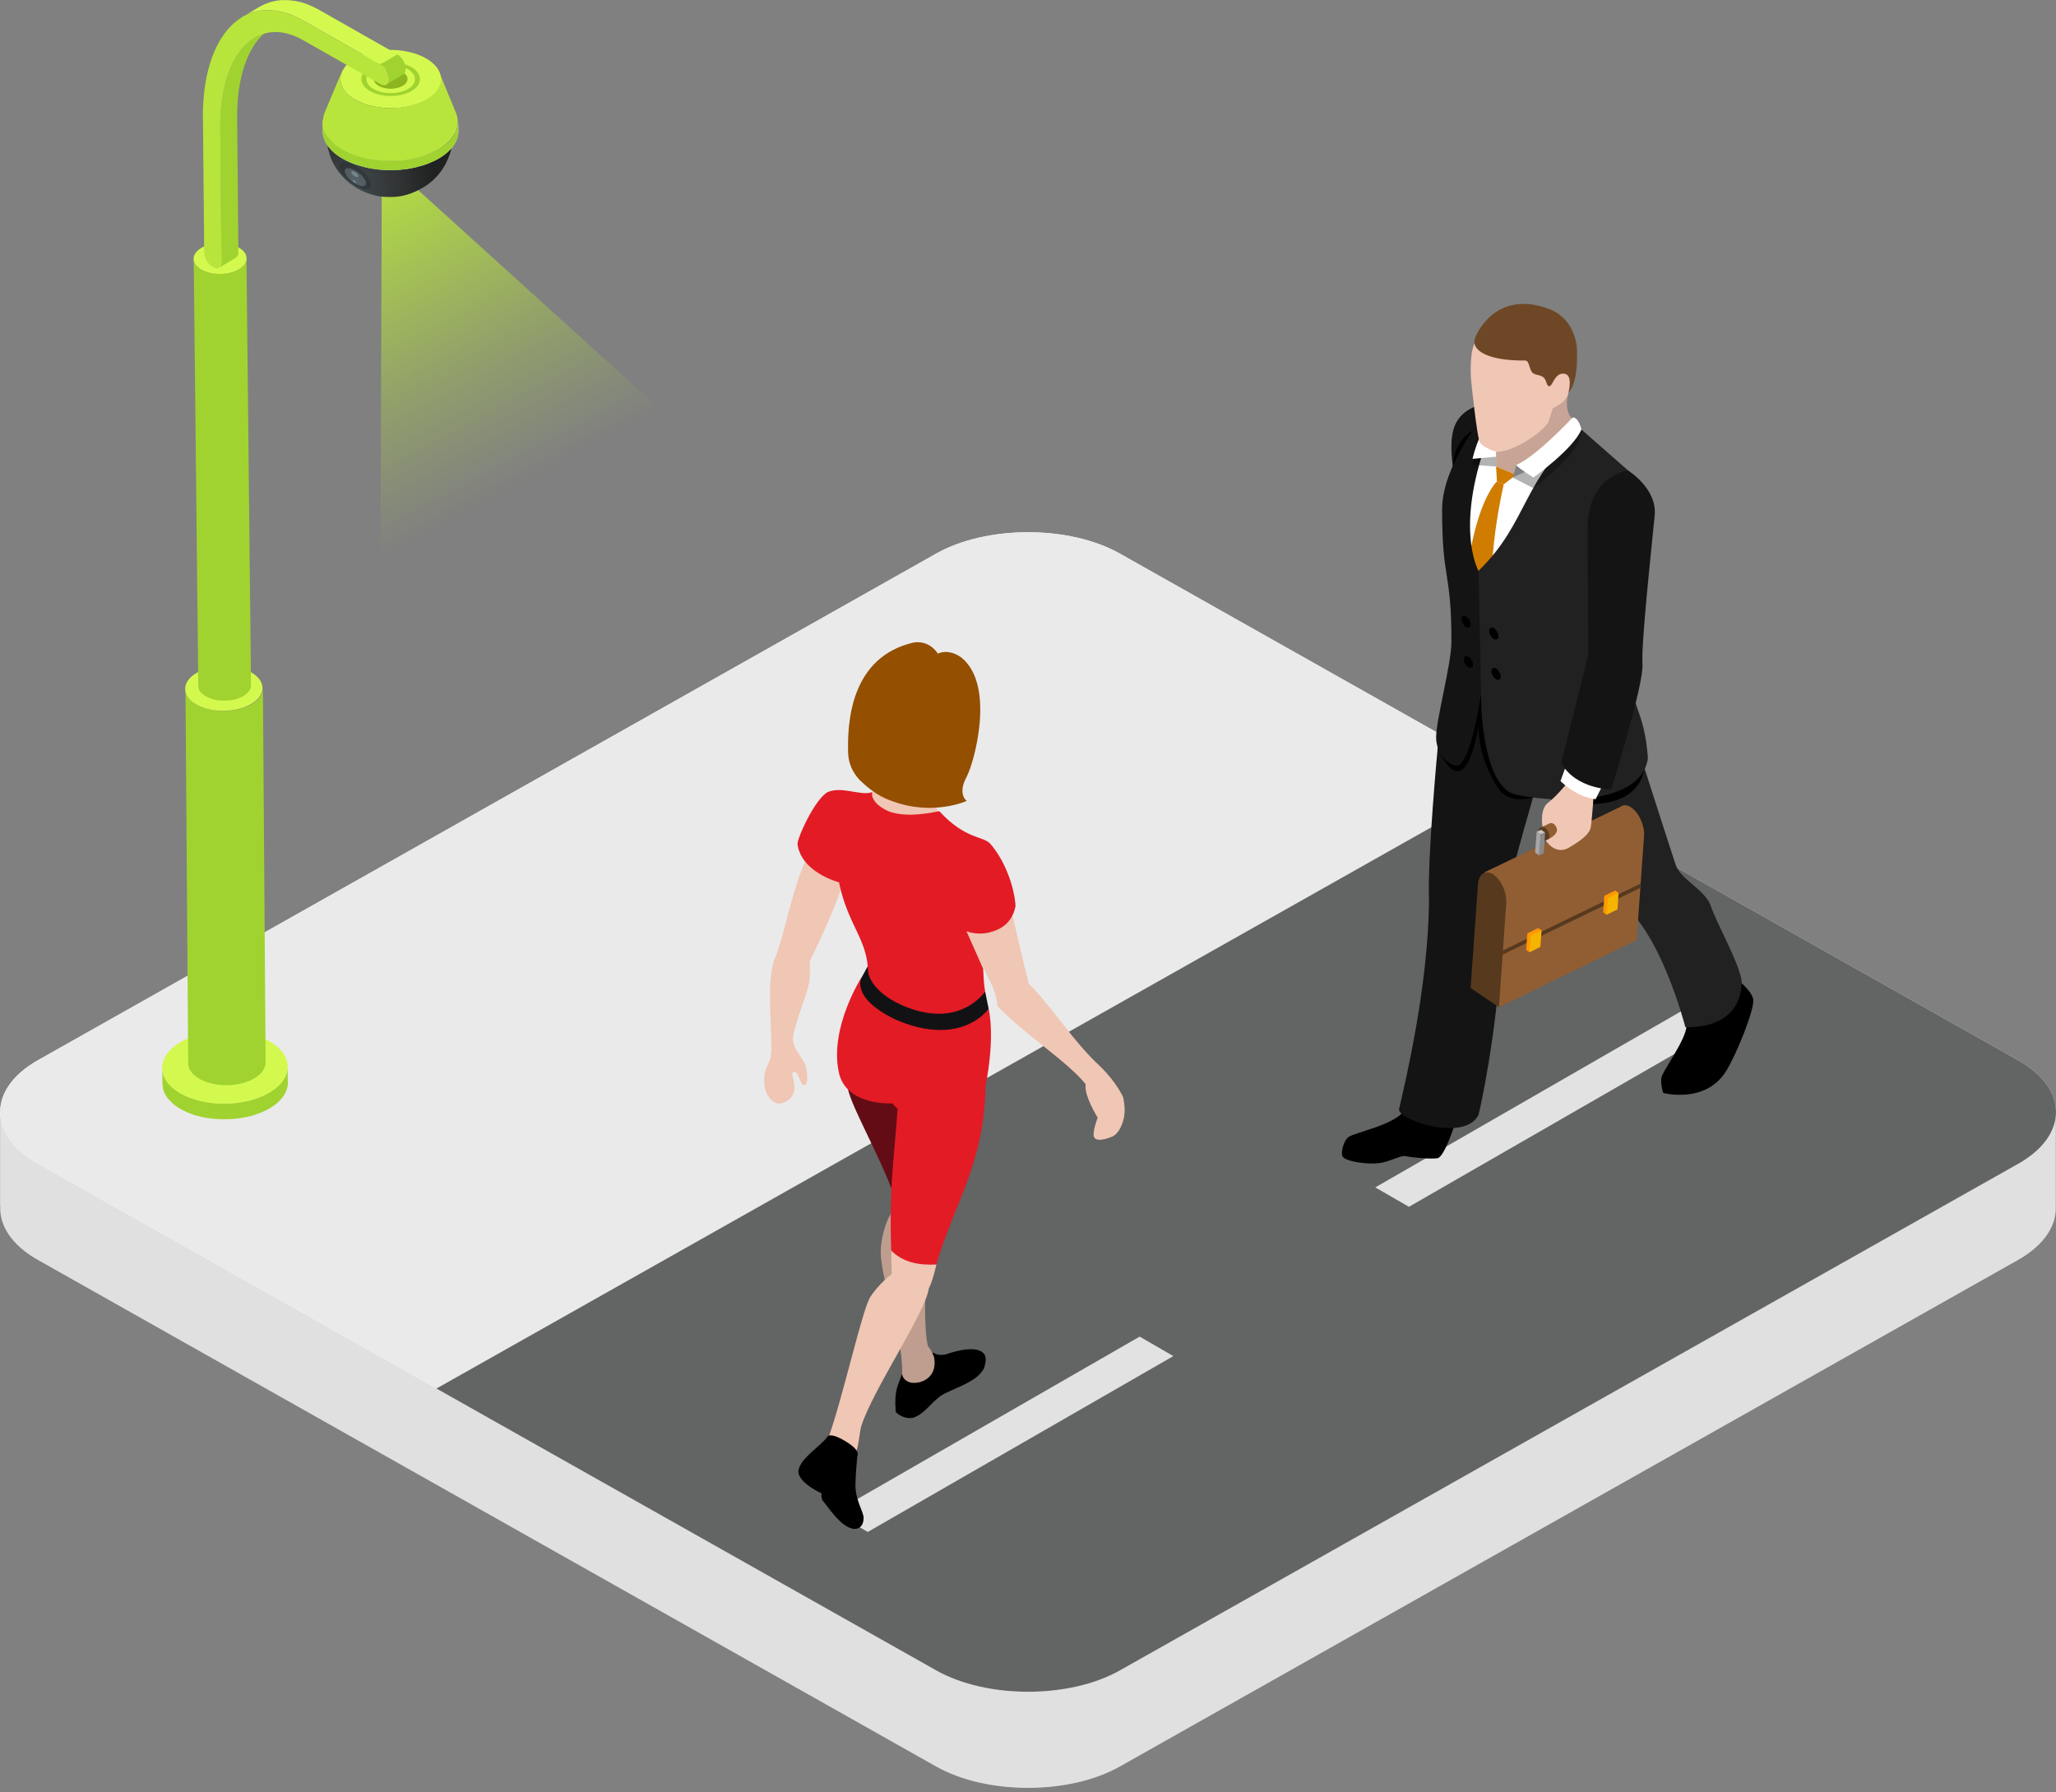 <svg width="148" height="129" viewBox="0 0 148 129" fill="none" xmlns="http://www.w3.org/2000/svg">
<rect x="0" y="0" width="148" height="129" fill="#808080" stroke="none"/>
<g clip-path="url(#clip0_109_3674)">
<path d="M147.987 86.784V80.117L0.006 80.11V86.777L0.019 86.79C-0.064 88.2 0.828 89.63 2.732 90.699L67.39 127.164C71.027 129.214 76.979 129.214 80.609 127.164L145.267 90.699C147.171 89.624 148.069 88.194 147.981 86.784H147.993H147.987Z" fill="#E0E0E0"/>
<path d="M80.615 120.244C76.978 122.294 71.026 122.294 67.395 120.244L2.738 83.773C-0.899 81.723 -0.899 78.365 2.738 76.315L67.389 39.85C71.026 37.8 76.978 37.8 80.609 39.85L145.266 76.315C148.903 78.365 148.903 81.723 145.266 83.773L80.609 120.238L80.615 120.244Z" fill="#F7F7F7"/>
<path d="M80.615 39.85C76.978 37.8 71.026 37.8 67.395 39.85L2.738 76.315C-0.899 78.365 -0.899 81.723 2.738 83.773L31.417 99.947L109.294 56.023L80.615 39.85V39.85Z" fill="#EAEAEA"/>
<path d="M145.266 76.315L109.287 56.023L31.416 99.953L67.394 120.244C71.031 122.294 76.984 122.294 80.614 120.244L145.272 83.779C148.909 81.73 148.909 78.371 145.272 76.321L145.266 76.315Z" fill="#636464"/>
<path d="M60.045 108.872L82.038 96.215L84.461 97.619L62.468 110.276L60.045 108.872Z" fill="#E2E2E2"/>
<path d="M98.998 85.474L120.991 72.811L123.414 74.215L101.421 86.872L98.998 85.474Z" fill="#E2E2E2"/>
<path d="M106.858 29.084C106.858 29.084 105.271 29.261 104.708 30.672C104.157 32.076 104.771 34.581 104.771 34.581L107.693 31.633L106.858 29.09V29.084Z" fill="#141414"/>
<path d="M104.582 33.524C104.601 33.948 105.999 31.007 105.999 31.007C105.999 31.007 104.69 31.652 104.582 33.524Z" fill="black"/>
<path d="M112.886 28.35C112.57 29.634 113.152 30.115 113.152 30.115L112.234 32.215L109.761 34.574L108.161 35.131L106.858 34.22L105.871 33.025L107.079 30.495L109.641 28.129C109.641 28.129 112.468 28.211 112.886 28.357V28.35Z" fill="#C7A496"/>
<path d="M105.872 32.386L107.39 32.525L107.694 32.873V33.581L108.959 34.1L109.136 33.48L111.356 33.025L112.236 33.581L110.351 38.521L108.662 41.557L106.315 42.316L104.531 38.502L104.664 34.663L105.872 32.386Z" fill="white"/>
<path d="M101.027 79.99C100.382 80.971 97.504 81.527 97.08 81.844C96.656 82.153 96.529 83.045 96.631 83.229C96.858 83.646 98.535 83.836 99.325 83.722C100.116 83.608 100.812 83.14 101.21 83.229C101.602 83.324 102.975 83.45 103.475 83.374C103.981 83.298 104.746 80.863 104.746 80.863C104.746 80.863 101.476 79.528 101.027 79.996V79.99Z" fill="black"/>
<path d="M103.494 53.81C103.494 53.81 102.735 61.78 102.868 64.86C102.798 71.09 101.16 77.877 100.711 79.838C100.547 80.572 105.373 82.261 106.423 80.275C106.853 78.592 108.162 71.54 108.023 66.808C107.783 65.872 111.521 53.424 111.521 53.424L106.423 48.509L104.639 49.73L103.494 53.81V53.81Z" fill="#141414"/>
<path d="M110.351 57.415C110.351 57.415 108.902 57.883 108.029 56.979C107.783 56.732 106.429 54.708 106.429 52.317C105.297 58.503 103.494 53.81 103.494 53.81L103.671 52.949L106.594 49.331L108.169 50.191L110.351 57.421V57.415Z" fill="black"/>
<path d="M121.407 73.836C121.356 74.905 119.636 77.118 119.585 77.624C119.541 78.137 119.724 78.674 119.724 78.674C119.724 78.674 122.767 79.503 124.259 77.093C125.031 75.847 126.296 72.659 126.208 71.963C126.119 71.267 124.86 70.35 124.86 70.35C124.86 70.35 121.445 73.228 121.4 73.829L121.407 73.836Z" fill="black"/>
<path d="M117.902 53.81C117.902 53.81 120.261 61.179 120.622 62.254C120.982 63.323 122.766 64.05 123.158 65.239C123.551 66.429 125.195 69.307 125.372 70.61C125.372 74.259 121.318 73.937 121.318 73.937C121.318 73.937 119.477 66.675 116.34 64.752C114.784 63.791 110.615 55.6 110.615 55.6L117.902 53.81Z" fill="#212121"/>
<path d="M118.352 55.429C117.567 59.167 111.615 57.529 111.615 57.529C111.615 57.529 118.7 54.916 118.352 55.429Z" fill="black"/>
<path d="M108.249 34.859C108.249 34.859 107.136 39.426 107.383 43.664C107.149 43.765 105.618 43.094 105.447 42.766C105.979 36.263 107.75 34.663 107.75 34.663L108.249 34.859V34.859Z" fill="#CF7C00"/>
<path d="M107.345 30.918C104.574 37.845 106.428 41.09 106.428 41.09C106.428 41.09 107.421 43.949 107.389 45.776C107.345 47.611 106.58 50.154 106.58 50.154C106.58 50.154 105.871 54.961 104.916 55.106C104.423 55.182 103.379 54.373 103.379 53.076C103.379 51.786 104.48 47.788 104.48 46.213C104.48 40.963 103.809 41.931 103.809 36.668C103.809 33.575 106.7 30.052 106.7 30.052C106.7 30.052 107.573 30.254 107.351 30.918H107.345Z" fill="#141414"/>
<path d="M109.136 34.176L107.693 33.581L107.757 34.663L108.25 34.859L109.136 34.176Z" fill="#CF7C00"/>
<path d="M113.836 30.918C114.513 31.513 117.189 33.859 117.189 33.859C117.189 33.859 118.618 34.429 117.119 47.522C117.302 50.767 118.378 51.033 118.624 54.569C118.106 58.572 109.693 57.541 108.763 57.08C107.827 56.624 106.935 55.011 106.644 51.26L106.436 41.083C109.997 37.636 109.611 34.429 113.842 30.912L113.836 30.918Z" fill="#212121"/>
<path opacity="0.3" d="M107.693 32.873V33.581L105.998 33.461L106.156 32.62L107.693 32.873Z" fill="black"/>
<path d="M108.123 31.317C107.636 31.652 107.693 32.873 107.693 32.873L105.998 33.031C105.998 33.031 106.333 31.595 106.751 31.127C107.168 30.665 108.389 31.108 108.123 31.317V31.317Z" fill="white"/>
<path d="M109.136 33.48L108.883 34.372L110.629 33.581L109.92 33.353L109.136 33.48Z" fill="#B8B8B8"/>
<path opacity="0.3" d="M108.883 34.372L110.357 35.131C110.357 35.131 113.93 32.651 113.836 30.918C113.772 30.842 110.319 33.398 109.136 33.48L108.883 34.372Z" fill="black"/>
<path d="M109.137 33.48C109.459 33.809 110.383 34.372 110.383 34.372C110.383 34.372 113.255 32.322 113.836 30.918C113.805 30.684 113.552 30.014 113.21 30.052C113.052 30.216 110.623 32.822 109.137 33.48Z" fill="white"/>
<path d="M106.144 24.713C105.739 25.573 105.898 27.383 105.898 27.383C105.898 27.383 106.321 31.576 106.543 31.873C106.764 32.164 107.574 32.576 107.947 32.519C109.541 32.297 111.337 30.741 111.451 30.4C111.571 30.058 111.786 29.375 111.786 29.375C111.786 29.375 112.792 28.989 112.912 28.23C113.052 27.838 113.21 27.363 113.21 27.363L112.786 25.352L110.755 23.682L108.662 23.486L107.232 23.954C107.232 23.954 106.397 24.372 106.144 24.72V24.713Z" fill="#F0C6B4"/>
<path d="M112.912 28.23C112.912 28.23 113.253 26.94 112.577 26.895C111.893 26.851 111.786 27.768 111.539 27.8C111.293 27.831 111.368 27.3 111.027 27.11C110.679 26.94 110.654 27.041 110.356 26.864C110.072 26.68 110.11 25.953 109.8 25.953C107.01 25.978 105.979 25.194 106.144 24.448C106.258 23.973 107.725 20.823 111.508 22.24C113.165 22.854 113.525 24.549 113.519 25.251C113.595 27.775 112.918 28.224 112.918 28.224L112.912 28.23Z" fill="#6E4826"/>
<path d="M116.656 58.067C116.858 57.921 117.137 57.928 117.428 58.13C117.984 58.51 118.402 59.439 118.345 60.186L117.813 67.675L107.902 72.501L106.877 62.785L116.656 58.073V58.067Z" fill="#915E33"/>
<path d="M105.866 71.129L107.902 72.501L108.427 65.018C108.484 64.266 108.067 63.336 107.51 62.956C106.947 62.583 106.448 62.893 106.391 63.652L105.859 71.135L105.866 71.129Z" fill="#57391E"/>
<path d="M108.168 68.719L118.086 63.911L118.105 63.601L108.187 68.415L108.168 68.719Z" fill="#57391E"/>
<path d="M115.404 65.682L115.651 65.847L116.511 64.272L116.271 64.101L115.487 64.487L115.404 65.682Z" fill="#FF9800"/>
<path d="M115.65 65.847L116.435 65.461L116.511 64.272L115.733 64.651L115.65 65.847Z" fill="#F5B400"/>
<path d="M109.857 68.377L110.11 68.548L110.971 66.973L110.724 66.808L109.946 67.188L109.857 68.377Z" fill="#FF9800"/>
<path d="M110.111 68.548L110.883 68.162L110.972 66.973L110.187 67.352L110.111 68.548Z" fill="#F5B400"/>
<path d="M114.051 58.547L113.76 58.351L114.076 58.193L114.367 58.395L114.051 58.547Z" fill="#C4C4C4"/>
<path d="M113.944 60.047L113.646 59.85L113.76 58.351L114.051 58.547L113.944 60.047Z" fill="#A6A6A6"/>
<path d="M113.943 60.046L114.26 59.895L114.367 58.395L114.051 58.547L113.943 60.046Z" fill="#8A8A8A"/>
<path d="M113.582 58.275C113.652 58.25 113.74 58.256 113.835 58.32C114.018 58.446 114.158 58.731 114.145 58.952C114.132 59.066 114.088 59.136 114.025 59.173L114.132 59.123C114.196 59.091 114.24 59.015 114.246 58.908C114.259 58.68 114.126 58.402 113.943 58.269C113.848 58.212 113.759 58.193 113.696 58.225L113.588 58.275H113.582Z" fill="#57391E"/>
<path d="M114.139 58.952C114.158 58.731 114.013 58.44 113.829 58.32C113.646 58.193 113.475 58.275 113.469 58.497C113.45 58.718 113.582 59.003 113.772 59.129C113.956 59.256 114.126 59.18 114.139 58.952Z" fill="#242424"/>
<path d="M111.297 60.495L111.272 60.483C111.221 60.477 111.171 60.458 111.12 60.42C110.937 60.293 110.791 60.008 110.81 59.787C110.823 59.724 110.836 59.673 110.861 59.635V59.597L113.581 58.275C113.65 58.25 113.739 58.256 113.834 58.32C114.017 58.446 114.156 58.731 114.144 58.952C114.131 59.066 114.087 59.136 114.024 59.173L111.304 60.502L111.297 60.495Z" fill="#915E33"/>
<path d="M110.868 59.597C110.931 59.559 111.019 59.578 111.108 59.635C111.291 59.762 111.431 60.046 111.418 60.274C111.412 60.388 111.367 60.458 111.298 60.489L111.399 60.438C111.469 60.407 111.513 60.337 111.525 60.217C111.538 59.996 111.399 59.711 111.209 59.585C111.121 59.521 111.032 59.509 110.963 59.54L110.861 59.591L110.868 59.597Z" fill="#57391E"/>
<path d="M111.418 60.274C111.431 60.053 111.292 59.762 111.108 59.635C110.925 59.509 110.76 59.591 110.748 59.819C110.729 60.04 110.868 60.325 111.058 60.451C111.241 60.572 111.406 60.496 111.418 60.274Z" fill="#57391E"/>
<path d="M110.906 60.078L110.615 59.882L110.932 59.73L111.222 59.926L110.906 60.078Z" fill="#C4C4C4"/>
<path d="M110.793 61.584L110.502 61.375L110.616 59.882L110.907 60.078L110.793 61.584Z" fill="#A6A6A6"/>
<path d="M110.793 61.584L111.122 61.425L111.223 59.926L110.907 60.078L110.793 61.584Z" fill="#8A8A8A"/>
<path d="M114.733 57.036C114.733 57.036 114.606 58.984 114.512 59.534C114.423 60.084 113.696 60.571 112.943 61.014C111.943 61.602 111.273 60.502 111.273 60.502C111.273 60.502 112.215 60.122 112.064 59.642C111.918 59.142 111.558 59.262 111.558 59.262L111.039 59.515C111.039 59.515 110.805 58.282 111.431 57.788C112.051 57.301 112.677 56.529 112.677 56.529L114.733 57.042V57.036Z" fill="#F0C6B4"/>
<path d="M112.925 54.575C112.925 54.575 112.482 55.827 112.33 56.226C113.614 57.453 114.86 57.529 114.86 57.529L115.746 55.758L112.918 54.575H112.925Z" fill="white"/>
<path d="M117.188 33.866C117.188 33.866 119.307 35.156 119.111 37.117C118.921 39.072 118.124 46.377 118.232 47.82C118.339 49.262 115.986 56.827 115.986 56.827C115.986 56.827 113.456 56.827 112.381 54.923C112.583 54.113 114.335 47.143 114.335 47.143C114.335 47.143 114.285 41.026 114.285 38.015C114.285 34.227 117.188 33.872 117.188 33.872V33.866Z" fill="#141414"/>
<path d="M105.207 44.562C105.207 44.777 105.359 45.036 105.536 45.144C105.719 45.245 105.871 45.163 105.871 44.954C105.871 44.739 105.719 44.486 105.536 44.379C105.359 44.271 105.207 44.359 105.207 44.568V44.562Z" fill="black"/>
<path d="M105.373 47.459C105.373 47.674 105.519 47.933 105.702 48.035C105.879 48.142 106.037 48.06 106.037 47.845C106.037 47.63 105.885 47.377 105.702 47.269C105.519 47.162 105.373 47.244 105.373 47.453V47.459Z" fill="black"/>
<path d="M107.201 45.422C107.201 45.631 107.347 45.89 107.53 45.998C107.72 46.099 107.865 46.017 107.865 45.802C107.865 45.587 107.72 45.334 107.53 45.22C107.347 45.119 107.201 45.201 107.201 45.416V45.422Z" fill="black"/>
<path d="M107.365 48.319C107.365 48.534 107.511 48.787 107.694 48.895C107.878 49.002 108.029 48.914 108.029 48.699C108.029 48.484 107.878 48.231 107.694 48.123C107.511 48.016 107.365 48.104 107.365 48.313V48.319Z" fill="black"/>
<path d="M72.798 65.543C72.798 65.543 73.886 70.192 74.056 70.819C75.695 72.419 77.188 74.911 79.186 76.752C80.382 77.915 80.844 78.972 80.844 78.972C80.844 78.972 81.052 79.775 80.907 80.452C80.749 81.192 80.407 81.641 80.141 81.78C79.825 81.938 79.016 82.217 78.781 81.9C78.56 81.629 79.016 80.452 79.016 80.452C79.016 80.452 78.016 78.871 78.149 78.048C76.903 76.461 73.576 74.329 71.798 72.412C71.684 70.812 70.641 69.838 69.578 67.023C70.394 66.011 72.804 65.531 72.804 65.531L72.798 65.543Z" fill="#F0C6B4"/>
<path d="M64.96 78.801L66.579 84.393C66.579 84.393 64.859 86.233 64.353 86.075C63.429 83.324 60.956 79.124 61.007 78.112C60.981 77.846 64.96 78.801 64.96 78.801V78.801Z" fill="#630C15"/>
<path d="M67.22 97.385C67.555 97.65 68.137 97.48 68.137 97.48C68.137 97.48 70.022 96.771 70.724 97.347C71.129 97.65 70.895 98.232 70.844 98.473C70.344 99.542 68.472 99.959 67.675 100.509C66.935 101.085 66.575 101.692 65.917 101.983C65.347 102.293 64.494 101.793 64.475 101.591C64.354 100.022 64.652 99.757 64.955 98.833C64.993 98.757 67.144 97.233 67.213 97.391L67.22 97.385Z" fill="black"/>
<path d="M63.411 89.775C63.588 87.935 64.36 86.999 64.36 86.999L66.764 89.288C66.764 89.288 66.352 95.335 66.802 96.904C67.118 97.29 67.244 97.714 67.244 97.714C67.516 99.27 66.15 99.694 65.473 99.504C65.125 99.377 64.898 99.118 64.942 98.757C64.98 95.917 63.209 91.667 63.417 89.788L63.411 89.775Z" fill="#BF9E8F"/>
<path d="M64.19 91.711L64.152 90.022L67.409 91.028C67.409 91.028 67.112 92.325 66.865 92.73C66.638 94.469 62.798 100.092 61.995 102.673C61.837 103.293 61.792 104.355 61.558 104.615C60.786 103.818 60.337 103.324 59.654 103.438C60.679 100.56 62.02 94.469 62.627 93.394C63.241 92.426 64.19 91.705 64.19 91.705V91.711Z" fill="#F0C6B4"/>
<path d="M71.165 72.615C71.165 72.615 71.671 74.475 70.938 78.206C70.862 83.773 68.648 86.689 67.408 91.022C66.143 91.097 64.979 90.863 64.15 90.016C64.011 85.038 64.353 83.671 64.612 79.794C64.385 79.655 64.252 79.427 64.252 79.427C64.252 79.427 60.861 79.642 60.374 77.15C59.71 73.95 62.013 70.363 62.013 70.363L71.159 72.615H71.165Z" fill="#E31B25"/>
<path d="M62.647 69.206C62.647 69.206 61.983 71.04 65.335 72.419C68.7 73.823 70.914 71.369 70.914 71.369L71.167 72.615C71.167 72.615 69.25 75.455 64.462 73.393C61.179 71.799 62.02 70.369 62.02 70.369L62.653 69.212L62.647 69.206Z" fill="#121214"/>
<path d="M55.814 68.896C56.428 67.472 57.13 63.481 58.161 61.64C58.61 61.141 60.508 62.545 60.679 63.241C60.628 64.487 58.281 69.206 58.281 69.206C58.281 69.206 58.383 70.306 58.161 71.09C57.971 71.868 56.997 74.24 57.086 74.911C57.149 75.55 57.731 76.1 57.927 76.555C58.035 76.726 58.281 77.947 57.927 78.112C57.579 78.257 57.51 76.941 57.086 77.207C56.909 77.258 57.32 78.112 57.149 78.554C57.06 79.067 56.561 79.358 56.2 79.434C55.909 79.51 55.182 79.219 55.03 78.112C54.891 76.979 55.448 76.511 55.479 76.037C55.701 74.879 55.043 70.616 55.814 68.896V68.896Z" fill="#F0C6B4"/>
<path d="M63.107 56.523C63.107 56.523 67.339 57.023 67.225 57.244C67.149 57.946 67.712 58.667 67.712 58.667C67.712 58.667 65.175 59.218 64.081 58.724C62.316 57.915 62.512 57.181 62.512 57.181C62.936 57.029 63.107 56.529 63.107 56.529V56.523Z" fill="#F0C6B4"/>
<path d="M59.585 57.017C60.629 56.568 62.014 57.333 62.786 57.017C62.786 57.017 62.552 57.75 63.943 58.395C65.348 58.94 67.34 58.427 67.618 58.395C69.491 60.426 70.73 60.167 71.274 60.723C72.407 62.033 73.039 63.962 73.102 65.233C72.799 66.764 71.553 67.036 71.123 67.143C70.275 67.327 69.573 67.036 69.573 67.036L70.768 69.724C70.8 70.306 70.825 70.913 70.914 71.369C70.914 71.369 69.073 74.222 64.842 72.324C62.552 71.249 62.489 69.933 62.489 69.933C62.425 67.573 61.027 66.593 60.395 63.513C60.395 63.513 57.707 62.823 57.409 60.786C57.365 60.363 58.662 57.504 59.592 57.01L59.585 57.017Z" fill="#E31B25"/>
<path d="M59.584 103.375C59.666 103.324 59.957 103.179 60.944 103.799C62.001 104.463 61.716 104.792 61.716 104.792C61.716 104.792 61.583 106.209 61.583 106.746C61.507 107.916 62.215 108.897 62.165 109.295C62.146 109.985 61.697 110.08 61.444 110.054C60.514 109.928 59.59 108.441 59.293 108.113C59.072 107.897 59.135 107.493 59.135 107.493C59.135 107.493 57.611 106.828 57.471 106.006C57.427 105.038 59.154 104.083 59.59 103.375H59.584Z" fill="black"/>
<path d="M65.801 46.245C66.978 46.093 67.509 47.054 67.509 47.054C67.509 47.054 68.23 46.637 69.204 47.333C71.671 49.325 70.134 54.872 69.59 55.903C68.894 57.175 69.59 57.655 69.59 57.655C69.59 57.655 67.142 58.775 64.195 57.655C63.1 57.295 62.329 56.58 61.829 56.093C61.323 55.524 61.07 54.872 61.051 54.176C61 52.114 61.165 47.294 65.795 46.245H65.801Z" fill="#944F00"/>
<path d="M27.489 11.322L27.318 62.279L62.24 42.778L27.489 11.322Z" fill="url(#paint0_linear_109_3674)"/>
<path d="M24.794 7.679C24.87 7.635 24.952 7.584 25.035 7.546C25.041 7.546 25.054 7.54 25.06 7.534C25.066 7.534 25.073 7.527 25.079 7.521C25.079 7.521 25.079 7.521 25.085 7.521C25.092 7.521 25.104 7.515 25.11 7.508C25.117 7.508 25.123 7.502 25.13 7.496C25.13 7.496 25.142 7.496 25.142 7.489C25.148 7.489 25.155 7.489 25.161 7.483C25.168 7.483 25.174 7.477 25.18 7.47C25.186 7.47 25.199 7.464 25.205 7.458C25.218 7.458 25.231 7.445 25.237 7.445C25.25 7.439 25.269 7.433 25.281 7.426C25.3 7.42 25.313 7.414 25.332 7.407C25.345 7.407 25.357 7.395 25.376 7.388C25.376 7.388 25.389 7.388 25.395 7.382C25.414 7.376 25.427 7.369 25.446 7.363C25.458 7.363 25.471 7.35 25.49 7.344C25.503 7.344 25.509 7.338 25.522 7.331C25.522 7.331 25.528 7.331 25.534 7.331C25.534 7.331 25.541 7.331 25.547 7.331C25.547 7.331 25.553 7.331 25.56 7.331C25.56 7.331 25.572 7.331 25.579 7.325C25.591 7.325 25.604 7.319 25.617 7.312C25.636 7.312 25.648 7.3 25.667 7.293C25.68 7.293 25.692 7.281 25.705 7.281C25.711 7.281 25.724 7.281 25.73 7.268C25.749 7.268 25.762 7.255 25.781 7.249C25.8 7.249 25.813 7.236 25.832 7.23C25.832 7.23 25.844 7.23 25.851 7.23C25.857 7.23 25.863 7.23 25.876 7.224C25.901 7.217 25.92 7.211 25.945 7.205C25.965 7.205 25.983 7.192 26.002 7.186C26.002 7.186 26.009 7.186 26.015 7.186C26.015 7.186 26.021 7.186 26.028 7.186C26.04 7.186 26.053 7.18 26.066 7.173C26.072 7.173 26.078 7.173 26.091 7.167C26.091 7.167 26.104 7.167 26.11 7.167C26.129 7.167 26.148 7.161 26.16 7.154C26.173 7.154 26.192 7.148 26.205 7.142C26.224 7.142 26.243 7.129 26.262 7.129C26.281 7.129 26.293 7.123 26.312 7.116C26.331 7.116 26.35 7.11 26.363 7.104C26.363 7.104 26.376 7.104 26.382 7.104C26.382 7.104 26.395 7.104 26.401 7.104C26.414 7.104 26.426 7.104 26.445 7.097C26.464 7.097 26.489 7.091 26.508 7.085H26.521C26.534 7.085 26.553 7.078 26.565 7.072C26.572 7.072 26.584 7.072 26.591 7.072C26.616 7.072 26.635 7.059 26.66 7.059C26.673 7.059 26.679 7.059 26.692 7.059C26.698 7.059 26.704 7.059 26.711 7.059C26.736 7.059 26.761 7.053 26.78 7.047C26.793 7.047 26.812 7.047 26.825 7.04C26.837 7.04 26.85 7.04 26.863 7.04C26.888 7.04 26.913 7.034 26.932 7.028C26.951 7.028 26.97 7.028 26.989 7.021C26.989 7.021 27.002 7.021 27.008 7.021C27.021 7.021 27.033 7.021 27.04 7.021C27.046 7.021 27.052 7.021 27.059 7.021C27.071 7.021 27.084 7.021 27.09 7.021C27.116 7.021 27.141 7.021 27.16 7.015H27.173C27.192 7.015 27.21 7.015 27.23 7.009C27.267 7.009 27.299 7.002 27.337 6.996C27.343 6.996 27.35 6.996 27.362 6.996C27.369 6.996 27.381 6.996 27.388 6.996C27.4 6.996 27.407 6.996 27.419 6.996C27.426 6.996 27.438 6.996 27.445 6.996C27.464 6.996 27.483 6.996 27.502 6.996C27.52 6.996 27.54 6.996 27.558 6.996C27.603 6.996 27.647 6.996 27.685 6.996C27.71 6.996 27.735 6.996 27.761 6.996C27.761 6.996 27.767 6.996 27.773 6.996C27.786 6.996 27.805 6.996 27.818 6.996C27.824 6.996 27.837 6.996 27.843 6.996C27.856 6.996 27.868 6.996 27.881 6.996C27.881 6.996 27.881 6.996 27.887 6.996C27.887 6.996 27.925 6.996 27.938 6.996C27.97 6.996 28.001 6.996 28.033 6.996C28.071 6.996 28.115 6.996 28.153 6.996C28.191 6.996 28.235 6.996 28.273 6.996C28.292 6.996 28.311 6.996 28.33 6.996C28.337 6.996 28.343 6.996 28.355 6.996C28.387 6.996 28.419 6.996 28.45 6.996C28.469 6.996 28.488 6.996 28.501 6.996C28.615 7.002 28.729 7.009 28.843 7.021C28.843 7.021 28.849 7.021 28.855 7.021C28.874 7.021 28.899 7.021 28.918 7.028C29.001 7.034 29.089 7.047 29.171 7.059C29.197 7.059 29.222 7.066 29.247 7.072C29.279 7.072 29.304 7.085 29.336 7.085C29.367 7.085 29.399 7.097 29.437 7.104C29.437 7.104 29.437 7.104 29.431 7.104C29.507 7.116 29.576 7.129 29.646 7.148C29.696 7.161 29.741 7.167 29.791 7.18C29.873 7.199 29.956 7.217 30.038 7.243C30.082 7.255 30.133 7.268 30.177 7.281C30.202 7.287 30.228 7.293 30.253 7.3H30.24C30.601 7.414 30.942 7.553 31.252 7.724C31.328 7.768 31.404 7.812 31.474 7.856C31.48 7.856 31.486 7.869 31.499 7.869C31.588 7.926 31.676 7.983 31.752 8.046C31.752 8.046 31.765 8.059 31.771 8.059C31.853 8.122 31.929 8.185 31.999 8.249C31.999 8.249 31.999 8.249 32.005 8.255C32.005 8.255 32.005 8.255 32.011 8.261C32.056 8.305 32.1 8.35 32.144 8.4C32.157 8.413 32.17 8.426 32.182 8.445C32.182 8.445 32.182 8.445 32.189 8.451C32.195 8.457 32.201 8.464 32.208 8.476C32.233 8.502 32.252 8.533 32.277 8.558C32.277 8.558 32.283 8.571 32.29 8.571C32.29 8.577 32.302 8.584 32.309 8.596C32.321 8.615 32.334 8.634 32.347 8.653C32.353 8.666 32.366 8.679 32.372 8.691C32.372 8.691 32.378 8.704 32.385 8.71C32.391 8.723 32.397 8.736 32.41 8.748C32.41 8.761 32.423 8.767 32.429 8.78C32.442 8.799 32.448 8.811 32.461 8.83C32.461 8.83 32.461 8.837 32.461 8.843C32.473 8.862 32.48 8.887 32.492 8.906C32.492 8.906 32.492 8.906 32.492 8.913C32.492 8.913 32.492 8.919 32.498 8.925C32.498 8.925 32.498 8.932 32.498 8.938C32.498 8.951 32.511 8.957 32.511 8.97C32.517 8.982 32.524 9.001 32.53 9.014C32.53 9.027 32.536 9.039 32.543 9.052C32.543 9.064 32.555 9.077 32.562 9.09C32.562 9.09 32.562 9.09 32.562 9.096C32.562 9.096 32.562 9.102 32.562 9.109C32.562 9.121 32.568 9.134 32.574 9.147C32.574 9.159 32.574 9.166 32.581 9.178C32.581 9.178 32.593 9.21 32.593 9.229C32.593 9.229 32.593 9.229 32.593 9.235C32.593 9.248 32.593 9.254 32.6 9.267C32.6 9.28 32.6 9.292 32.606 9.311C32.606 9.311 32.606 9.311 32.606 9.317C32.606 9.33 32.606 9.343 32.612 9.355C32.612 9.355 32.612 9.355 32.612 9.362C32.612 9.362 32.612 9.362 32.612 9.368C32.612 9.368 32.612 9.368 32.612 9.374C32.612 9.381 32.612 9.387 32.612 9.393C32.612 9.4 32.612 9.406 32.612 9.412C32.612 9.425 32.612 9.431 32.612 9.444C32.612 9.45 32.612 9.463 32.612 9.469C32.612 9.476 32.612 9.482 32.612 9.495C32.612 9.539 32.612 9.583 32.612 9.627V9.602C32.612 9.602 32.612 9.621 32.612 9.634C32.612 9.64 32.612 9.653 32.612 9.659V9.71C32.612 9.71 32.612 9.665 32.612 9.646V9.634C32.612 9.842 32.606 9.95 32.587 10.07C32.587 10.07 32.587 10.07 32.587 10.076V10.102C32.587 10.127 32.587 10.152 32.581 10.171C32.581 10.216 32.568 10.266 32.562 10.317C32.562 10.323 32.562 10.336 32.562 10.342C32.562 10.367 32.555 10.393 32.549 10.424C32.53 10.526 32.511 10.633 32.486 10.715C32.486 10.734 32.473 10.76 32.467 10.785C32.461 10.817 32.454 10.842 32.448 10.873C32.423 10.975 32.378 11.114 32.334 11.209C32.328 11.234 32.315 11.259 32.302 11.291C32.302 11.304 32.29 11.316 32.29 11.329L32.302 11.297C32.302 11.297 32.29 11.329 32.283 11.348C32.283 11.361 32.271 11.38 32.264 11.392C32.252 11.418 32.239 11.449 32.227 11.481C31.86 12.341 31.252 13.005 30.55 13.442C30.55 13.442 30.544 13.442 30.538 13.448C30.525 13.454 30.512 13.467 30.5 13.473C30.468 13.492 30.436 13.511 30.411 13.53C30.424 13.53 30.43 13.518 30.436 13.511C30.424 13.518 30.411 13.524 30.398 13.53C30.335 13.568 30.272 13.606 30.209 13.638C29.823 13.846 29.412 13.998 28.988 14.093C28.944 14.106 28.893 14.112 28.849 14.118C28.792 14.131 28.741 14.137 28.684 14.144C28.627 14.15 28.57 14.156 28.514 14.163C28.463 14.163 28.412 14.175 28.355 14.175C28.305 14.175 28.261 14.175 28.21 14.182C28.14 14.182 28.071 14.182 28.001 14.182C27.97 14.182 27.944 14.182 27.913 14.182C27.83 14.182 27.748 14.175 27.666 14.169C27.653 14.169 27.641 14.169 27.634 14.169C27.577 14.169 27.52 14.156 27.464 14.15C27.407 14.144 27.343 14.131 27.274 14.125C27.23 14.118 27.192 14.112 27.147 14.099C27.128 14.099 27.103 14.087 27.078 14.087C27.065 14.087 27.046 14.087 27.033 14.074C26.957 14.055 26.882 14.036 26.812 14.017C26.799 14.017 26.787 14.011 26.774 14.005C26.603 13.954 26.433 13.897 26.262 13.827C26.218 13.809 26.18 13.79 26.135 13.771C26.097 13.752 26.059 13.739 26.028 13.72C25.958 13.688 25.889 13.65 25.813 13.606H25.806C25.806 13.606 25.806 13.606 25.8 13.606C25.775 13.593 25.749 13.581 25.724 13.562C25.699 13.549 25.68 13.537 25.654 13.518C25.623 13.498 25.591 13.48 25.566 13.461C25.566 13.461 25.56 13.454 25.553 13.448C25.528 13.435 25.509 13.416 25.484 13.404C25.484 13.404 25.484 13.404 25.477 13.404C25.433 13.372 25.389 13.34 25.345 13.309C25.326 13.296 25.3 13.277 25.281 13.264C25.281 13.264 25.281 13.264 25.275 13.264C25.262 13.258 25.256 13.245 25.243 13.239C25.243 13.239 25.243 13.239 25.231 13.233C25.18 13.195 25.136 13.157 25.085 13.113C25.028 13.062 24.978 13.018 24.933 12.98C24.908 12.955 24.883 12.936 24.858 12.91C24.636 12.701 24.427 12.455 24.244 12.177C24.238 12.164 24.225 12.151 24.219 12.139C24.219 12.132 24.212 12.126 24.206 12.12C24.181 12.088 24.162 12.05 24.136 12.012C24.136 12.006 24.13 11.999 24.124 11.987C24.111 11.968 24.099 11.943 24.086 11.924C24.023 11.816 23.991 11.759 23.947 11.671C23.947 11.664 23.94 11.652 23.934 11.645C23.934 11.645 23.934 11.626 23.928 11.62C23.921 11.607 23.915 11.595 23.909 11.582C23.909 11.569 23.896 11.557 23.89 11.544C23.877 11.512 23.858 11.474 23.846 11.443C23.839 11.424 23.826 11.399 23.82 11.38C23.814 11.361 23.801 11.335 23.795 11.316C23.795 11.31 23.788 11.297 23.782 11.285C23.782 11.285 23.782 11.272 23.776 11.266C23.776 11.253 23.763 11.24 23.763 11.228C23.757 11.209 23.751 11.19 23.744 11.171C23.744 11.165 23.744 11.152 23.738 11.146C23.738 11.133 23.732 11.12 23.725 11.108C23.725 11.095 23.719 11.082 23.713 11.07C23.713 11.057 23.713 11.051 23.706 11.038C23.706 11.025 23.7 11.013 23.694 11.006C23.694 11.006 23.694 11.006 23.694 11C23.694 11 23.687 10.975 23.681 10.956C23.662 10.893 23.643 10.829 23.63 10.76C23.63 10.741 23.618 10.715 23.611 10.696C23.611 10.677 23.599 10.652 23.599 10.627V10.614V10.601C23.586 10.551 23.58 10.507 23.567 10.45C23.561 10.405 23.555 10.361 23.542 10.323V10.311V10.266C23.542 10.266 23.542 10.266 23.542 10.26C23.535 10.197 23.523 10.121 23.523 10.051C23.523 10.032 23.523 10.007 23.517 9.982C23.504 9.887 23.504 9.76 23.504 9.653C23.504 9.653 23.504 9.646 23.504 9.64C23.504 9.627 23.504 9.621 23.504 9.608C23.504 8.944 23.928 8.286 24.782 7.774L24.794 7.679Z" fill="url(#paint1_radial_109_3674)"/>
<path d="M23.713 10.873C23.713 10.873 23.719 10.899 23.726 10.912L23.713 10.873Z" fill="#333435"/>
<path d="M24.794 7.679C26.552 6.623 29.462 6.591 31.296 7.616C33.13 8.641 33.187 10.323 31.429 11.379C29.67 12.436 26.761 12.467 24.926 11.443C23.092 10.418 23.035 8.735 24.794 7.679V7.679Z" fill="#545658"/>
<path d="M23.245 8.71C23.219 9.469 23.725 10.228 24.744 10.797C24.87 10.867 24.997 10.93 25.13 10.993C25.174 11.012 25.224 11.031 25.269 11.05C25.357 11.088 25.452 11.126 25.541 11.158C25.579 11.171 25.623 11.183 25.661 11.196C25.775 11.234 25.895 11.272 26.015 11.303C26.072 11.322 26.129 11.335 26.186 11.348C26.293 11.373 26.401 11.398 26.508 11.424C26.572 11.436 26.635 11.449 26.698 11.461C26.806 11.48 26.92 11.499 27.027 11.512C27.084 11.518 27.147 11.531 27.204 11.537C27.337 11.55 27.464 11.563 27.596 11.569C27.641 11.569 27.679 11.575 27.723 11.575C27.894 11.582 28.071 11.588 28.242 11.582C28.286 11.582 28.324 11.582 28.368 11.582C28.501 11.582 28.627 11.575 28.76 11.563C28.823 11.563 28.88 11.55 28.944 11.544C29.058 11.531 29.165 11.518 29.279 11.506C29.342 11.499 29.405 11.487 29.469 11.474C29.576 11.455 29.684 11.436 29.791 11.411C29.855 11.398 29.912 11.386 29.968 11.373C30.057 11.354 30.139 11.329 30.228 11.303C30.291 11.284 30.354 11.272 30.418 11.253C30.506 11.227 30.588 11.196 30.677 11.164C30.734 11.145 30.791 11.126 30.848 11.101C30.942 11.063 31.031 11.025 31.12 10.987C31.164 10.968 31.208 10.949 31.252 10.93C31.385 10.867 31.512 10.797 31.632 10.728C32.556 10.171 33.005 9.456 32.986 8.742C32.986 8.957 32.998 9.172 32.998 9.387C33.017 10.101 32.562 10.823 31.638 11.379C31.518 11.455 31.392 11.518 31.259 11.582C31.215 11.601 31.17 11.62 31.126 11.639C31.037 11.677 30.949 11.721 30.854 11.759C30.797 11.778 30.74 11.797 30.683 11.822C30.595 11.854 30.512 11.885 30.424 11.911C30.361 11.93 30.297 11.948 30.234 11.961C30.145 11.986 30.063 12.012 29.975 12.031C29.956 12.031 29.937 12.043 29.912 12.05C29.873 12.056 29.829 12.062 29.791 12.075C29.684 12.1 29.576 12.119 29.469 12.138C29.405 12.151 29.342 12.157 29.279 12.17C29.165 12.183 29.058 12.195 28.944 12.208C28.88 12.208 28.823 12.22 28.76 12.227C28.627 12.239 28.501 12.239 28.368 12.246C28.324 12.246 28.286 12.246 28.242 12.246C28.071 12.246 27.894 12.246 27.723 12.239C27.679 12.239 27.641 12.233 27.596 12.233C27.464 12.227 27.331 12.214 27.204 12.201C27.141 12.195 27.084 12.189 27.027 12.176C26.913 12.164 26.806 12.145 26.692 12.126C26.629 12.113 26.565 12.1 26.502 12.088C26.395 12.069 26.287 12.043 26.18 12.012C26.123 11.999 26.066 11.98 26.009 11.967C25.889 11.936 25.775 11.898 25.654 11.86C25.623 11.847 25.585 11.841 25.553 11.828C25.547 11.828 25.541 11.828 25.534 11.822C25.439 11.79 25.351 11.746 25.256 11.708C25.212 11.689 25.161 11.67 25.117 11.651C24.984 11.588 24.851 11.525 24.725 11.455C23.7 10.886 23.2 10.12 23.219 9.361C23.226 9.146 23.232 8.931 23.238 8.723L23.245 8.71Z" fill="#D0D6D6"/>
<path d="M23.245 8.71C23.219 9.469 23.725 10.228 24.744 10.797C24.87 10.867 24.997 10.93 25.13 10.993C25.174 11.012 25.224 11.031 25.269 11.05C25.357 11.088 25.452 11.126 25.541 11.158C25.579 11.171 25.623 11.183 25.661 11.196C25.775 11.234 25.895 11.272 26.015 11.303C26.072 11.322 26.129 11.335 26.186 11.348C26.293 11.373 26.401 11.398 26.508 11.424C26.572 11.436 26.635 11.449 26.698 11.461C26.806 11.48 26.92 11.499 27.027 11.512C27.084 11.518 27.147 11.531 27.204 11.537C27.337 11.55 27.464 11.563 27.596 11.569C27.641 11.569 27.679 11.575 27.723 11.575C27.894 11.582 28.071 11.588 28.242 11.582C28.286 11.582 28.324 11.582 28.368 11.582C28.501 11.582 28.627 11.575 28.76 11.563C28.823 11.563 28.88 11.55 28.944 11.544C29.058 11.531 29.165 11.518 29.279 11.506C29.342 11.499 29.405 11.487 29.469 11.474C29.576 11.455 29.684 11.436 29.791 11.411C29.855 11.398 29.912 11.386 29.968 11.373C30.057 11.354 30.139 11.329 30.228 11.303C30.291 11.284 30.354 11.272 30.418 11.253C30.506 11.227 30.588 11.196 30.677 11.164C30.734 11.145 30.791 11.126 30.848 11.101C30.942 11.063 31.031 11.025 31.12 10.987C31.164 10.968 31.208 10.949 31.252 10.93C31.385 10.867 31.512 10.797 31.632 10.728C32.556 10.171 33.005 9.456 32.986 8.742C32.986 8.957 32.998 9.172 32.998 9.387C33.017 10.101 32.562 10.823 31.638 11.379C31.518 11.455 31.392 11.518 31.259 11.582C31.215 11.601 31.17 11.62 31.126 11.639C31.037 11.677 30.949 11.721 30.854 11.759C30.797 11.778 30.74 11.797 30.683 11.822C30.595 11.854 30.512 11.885 30.424 11.911C30.361 11.93 30.297 11.948 30.234 11.961C30.145 11.986 30.063 12.012 29.975 12.031C29.956 12.031 29.937 12.043 29.912 12.05C29.873 12.056 29.829 12.062 29.791 12.075C29.684 12.1 29.576 12.119 29.469 12.138C29.405 12.151 29.342 12.157 29.279 12.17C29.165 12.183 29.058 12.195 28.944 12.208C28.88 12.208 28.823 12.22 28.76 12.227C28.627 12.239 28.501 12.239 28.368 12.246C28.324 12.246 28.286 12.246 28.242 12.246C28.071 12.246 27.894 12.246 27.723 12.239C27.679 12.239 27.641 12.233 27.596 12.233C27.464 12.227 27.331 12.214 27.204 12.201C27.141 12.195 27.084 12.189 27.027 12.176C26.913 12.164 26.806 12.145 26.692 12.126C26.629 12.113 26.565 12.1 26.502 12.088C26.395 12.069 26.287 12.043 26.18 12.012C26.123 11.999 26.066 11.98 26.009 11.967C25.889 11.936 25.775 11.898 25.654 11.86C25.623 11.847 25.585 11.841 25.553 11.828C25.547 11.828 25.541 11.828 25.534 11.822C25.439 11.79 25.351 11.746 25.256 11.708C25.212 11.689 25.161 11.67 25.117 11.651C24.984 11.588 24.851 11.525 24.725 11.455C23.7 10.886 23.2 10.12 23.219 9.361C23.226 9.146 23.232 8.931 23.238 8.723L23.245 8.71Z" fill="#A0D32F"/>
<path d="M23.251 8.672C23.251 8.672 23.251 8.628 23.251 8.602C23.251 8.564 23.257 8.533 23.264 8.495C23.264 8.476 23.27 8.451 23.276 8.432C23.282 8.394 23.295 8.356 23.301 8.318C23.301 8.299 23.308 8.28 23.314 8.261C23.333 8.204 23.352 8.147 23.377 8.09C23.782 7.122 24.187 6.155 24.598 5.18C24.579 5.225 24.567 5.263 24.554 5.307C24.554 5.32 24.547 5.332 24.541 5.351C24.535 5.377 24.529 5.408 24.522 5.433C24.522 5.452 24.522 5.465 24.516 5.484C24.516 5.509 24.51 5.535 24.503 5.56C24.503 5.579 24.503 5.592 24.503 5.611C24.503 5.636 24.503 5.661 24.503 5.686C24.503 5.705 24.503 5.718 24.503 5.737C24.503 5.762 24.503 5.788 24.51 5.813C24.51 5.832 24.51 5.845 24.51 5.864C24.51 5.889 24.522 5.92 24.529 5.946C24.529 5.958 24.529 5.977 24.541 5.99C24.547 6.022 24.56 6.06 24.573 6.091C24.573 6.098 24.573 6.11 24.579 6.117C24.592 6.161 24.611 6.199 24.63 6.243C24.63 6.256 24.642 6.268 24.649 6.275C24.661 6.306 24.68 6.332 24.699 6.363C24.706 6.376 24.718 6.395 24.731 6.408C24.75 6.433 24.763 6.458 24.782 6.483C24.794 6.502 24.807 6.515 24.82 6.534C24.838 6.559 24.858 6.585 24.877 6.604C24.889 6.623 24.902 6.635 24.921 6.654C24.94 6.68 24.965 6.699 24.984 6.724C24.997 6.736 25.016 6.755 25.028 6.768C25.054 6.793 25.079 6.812 25.104 6.838C25.117 6.85 25.136 6.863 25.148 6.882C25.18 6.907 25.212 6.933 25.25 6.958C25.262 6.97 25.275 6.977 25.288 6.989C25.319 7.015 25.357 7.04 25.389 7.059C25.408 7.072 25.42 7.084 25.439 7.097C25.496 7.129 25.553 7.167 25.61 7.198C25.724 7.261 25.844 7.318 25.964 7.369C25.996 7.382 26.034 7.401 26.066 7.413C26.167 7.451 26.268 7.489 26.369 7.521C26.401 7.533 26.426 7.54 26.458 7.552C26.591 7.59 26.723 7.628 26.856 7.654C26.888 7.66 26.913 7.666 26.945 7.673C27.059 7.692 27.166 7.711 27.28 7.73C27.331 7.736 27.381 7.742 27.432 7.748C27.47 7.748 27.508 7.755 27.539 7.761C27.615 7.767 27.691 7.774 27.767 7.78C27.799 7.78 27.83 7.78 27.862 7.78C27.97 7.78 28.071 7.786 28.178 7.78C28.191 7.78 28.204 7.78 28.223 7.78C28.317 7.78 28.406 7.78 28.501 7.767C28.532 7.767 28.57 7.767 28.602 7.761C28.672 7.761 28.748 7.748 28.817 7.742C28.855 7.742 28.887 7.736 28.925 7.73C29.001 7.717 29.076 7.711 29.146 7.698C29.178 7.698 29.203 7.692 29.235 7.685C29.336 7.666 29.437 7.647 29.532 7.622C29.544 7.622 29.564 7.616 29.576 7.609C29.658 7.59 29.741 7.565 29.823 7.54C29.855 7.527 29.886 7.521 29.918 7.508C29.981 7.489 30.044 7.464 30.108 7.439C30.139 7.426 30.171 7.413 30.202 7.401C30.266 7.375 30.329 7.344 30.392 7.318C30.417 7.306 30.443 7.299 30.462 7.287C30.55 7.242 30.633 7.198 30.715 7.148C31.271 6.812 31.594 6.401 31.689 5.977C31.708 5.895 31.721 5.807 31.721 5.718C31.721 5.547 31.689 5.377 31.619 5.206L32.821 8.122C33.194 9.026 32.789 10.013 31.6 10.728C31.499 10.791 31.398 10.848 31.29 10.899C31.278 10.899 31.271 10.905 31.259 10.911C31.227 10.924 31.195 10.943 31.164 10.955C31.082 10.993 30.993 11.031 30.904 11.069C30.86 11.088 30.822 11.101 30.778 11.12C30.696 11.152 30.607 11.183 30.519 11.215C30.474 11.227 30.436 11.24 30.392 11.259C30.285 11.291 30.177 11.322 30.063 11.354C30.044 11.354 30.019 11.367 30 11.373C29.867 11.405 29.734 11.436 29.595 11.461C29.557 11.468 29.519 11.474 29.475 11.48C29.374 11.499 29.279 11.512 29.178 11.525C29.127 11.531 29.083 11.537 29.032 11.544C28.937 11.556 28.836 11.563 28.741 11.569C28.697 11.569 28.646 11.575 28.602 11.582C28.583 11.582 28.558 11.582 28.539 11.582C28.438 11.582 28.336 11.588 28.229 11.588C28.21 11.588 28.191 11.588 28.172 11.588C28.033 11.588 27.887 11.588 27.748 11.582C27.704 11.582 27.666 11.582 27.622 11.575C27.52 11.575 27.419 11.563 27.318 11.55C27.267 11.55 27.223 11.537 27.172 11.537C27.135 11.537 27.09 11.531 27.052 11.525C26.983 11.518 26.919 11.506 26.85 11.493C26.825 11.493 26.793 11.487 26.768 11.48C26.635 11.461 26.502 11.436 26.369 11.405C26.338 11.398 26.306 11.392 26.274 11.386C26.167 11.36 26.066 11.335 25.958 11.303C25.927 11.297 25.895 11.284 25.863 11.278C25.737 11.24 25.616 11.202 25.49 11.158C25.471 11.152 25.452 11.145 25.433 11.133C25.332 11.095 25.231 11.05 25.13 11.006C25.098 10.993 25.066 10.981 25.035 10.962C24.921 10.911 24.807 10.854 24.699 10.791C24.617 10.747 24.541 10.702 24.472 10.652C24.446 10.639 24.427 10.62 24.402 10.608C24.358 10.576 24.307 10.544 24.269 10.519C24.269 10.519 24.269 10.519 24.263 10.513C24.244 10.5 24.231 10.487 24.212 10.475C24.168 10.443 24.124 10.405 24.079 10.367C24.061 10.348 24.035 10.329 24.016 10.31C23.978 10.279 23.947 10.247 23.915 10.215C23.896 10.196 23.877 10.177 23.852 10.152C23.82 10.12 23.788 10.089 23.763 10.057C23.744 10.038 23.725 10.013 23.706 9.994C23.681 9.962 23.656 9.931 23.63 9.899C23.611 9.88 23.599 9.855 23.58 9.836C23.555 9.804 23.535 9.766 23.51 9.735C23.497 9.716 23.485 9.697 23.472 9.671C23.447 9.633 23.428 9.595 23.409 9.551C23.403 9.539 23.39 9.52 23.384 9.507C23.358 9.45 23.333 9.393 23.314 9.342C23.314 9.33 23.308 9.324 23.301 9.311C23.289 9.267 23.27 9.222 23.257 9.172C23.257 9.153 23.251 9.134 23.244 9.115C23.238 9.077 23.226 9.039 23.226 9.007C23.226 8.982 23.226 8.963 23.219 8.938C23.219 8.906 23.213 8.868 23.213 8.836C23.213 8.811 23.213 8.792 23.213 8.767C23.213 8.735 23.213 8.697 23.213 8.666L23.251 8.672Z" fill="#B8E53C"/>
<path d="M25.509 4.232C26.894 3.397 29.19 3.378 30.632 4.181C32.075 4.984 32.125 6.313 30.74 7.148C30.044 7.565 29.127 7.78 28.203 7.787C27.274 7.793 26.344 7.603 25.623 7.198C24.18 6.395 24.13 5.067 25.515 4.232H25.509Z" fill="#D4F94E"/>
<path d="M26.604 4.845C27.407 4.358 28.741 4.346 29.583 4.814C30.424 5.282 30.449 6.054 29.646 6.541C29.241 6.781 28.71 6.907 28.166 6.914C27.628 6.914 27.084 6.806 26.66 6.572C25.819 6.104 25.794 5.332 26.597 4.845H26.604Z" fill="#A0D32F"/>
<path d="M26.862 4.991C27.533 4.586 28.64 4.58 29.336 4.965C30.031 5.351 30.057 5.996 29.386 6.395C29.051 6.597 28.608 6.699 28.159 6.705C27.71 6.705 27.261 6.616 26.913 6.42C26.217 6.034 26.192 5.389 26.862 4.991V4.991Z" fill="#D4F94E"/>
<path d="M27.248 5.199C27.709 4.921 28.481 4.915 28.962 5.18C29.449 5.452 29.462 5.895 29 6.174C28.766 6.313 28.462 6.382 28.146 6.389C27.836 6.389 27.52 6.325 27.279 6.193C26.792 5.921 26.78 5.478 27.241 5.199H27.248Z" fill="#8DB51F"/>
<g opacity="0.3">
<path d="M24.439 11.98C24.439 12.373 24.952 12.986 25.584 13.353C26.217 13.72 26.729 13.694 26.729 13.302C26.729 12.91 26.217 12.297 25.584 11.93C24.952 11.563 24.439 11.588 24.439 11.98V11.98Z" fill="#1E1E1E"/>
<path d="M24.818 12.309C24.818 12.569 25.16 12.98 25.584 13.226C26.008 13.467 26.349 13.454 26.349 13.195C26.349 12.935 26.008 12.524 25.584 12.278C25.16 12.037 24.818 12.05 24.818 12.309Z" fill="#869CA3"/>
</g>
<g style="mix-blend-mode:screen" opacity="0.3">
<path d="M25.281 12.385C25.281 12.474 25.395 12.613 25.541 12.695C25.686 12.777 25.8 12.771 25.8 12.682C25.8 12.594 25.686 12.455 25.541 12.372C25.395 12.29 25.281 12.296 25.281 12.385Z" fill="#C7E0E5"/>
</g>
<g style="mix-blend-mode:screen" opacity="0.3">
<path d="M25.509 12.986C25.572 13.024 25.629 13.087 25.629 13.132C25.629 13.176 25.572 13.176 25.509 13.132C25.446 13.087 25.389 13.03 25.389 12.986C25.389 12.942 25.446 12.942 25.509 12.986Z" fill="#C7E0E5"/>
</g>
<path d="M11.688 77.03C11.688 77.074 11.695 77.125 11.707 77.169C11.714 77.207 11.726 77.245 11.739 77.283C11.752 77.327 11.764 77.371 11.777 77.416C11.79 77.454 11.809 77.492 11.828 77.523C11.847 77.567 11.872 77.618 11.897 77.662C11.916 77.694 11.935 77.726 11.96 77.764C11.992 77.814 12.03 77.871 12.068 77.922C12.093 77.953 12.119 77.985 12.144 78.01C12.201 78.08 12.27 78.149 12.34 78.213C12.365 78.238 12.39 78.263 12.416 78.282C12.46 78.32 12.511 78.358 12.555 78.396C12.599 78.428 12.637 78.459 12.681 78.497C12.732 78.535 12.789 78.567 12.846 78.605C12.903 78.643 12.96 78.681 13.017 78.712C13.156 78.788 13.295 78.858 13.447 78.921C13.491 78.94 13.535 78.959 13.573 78.972C13.687 79.016 13.807 79.06 13.928 79.105C13.972 79.117 14.016 79.136 14.06 79.149C14.136 79.174 14.212 79.193 14.294 79.212C14.351 79.225 14.415 79.244 14.472 79.256C14.554 79.275 14.636 79.288 14.718 79.307C14.775 79.32 14.832 79.332 14.889 79.339C15.06 79.364 15.231 79.389 15.401 79.402C15.452 79.402 15.509 79.408 15.559 79.415C15.661 79.421 15.762 79.427 15.863 79.433C15.926 79.433 15.996 79.433 16.059 79.433C16.142 79.433 16.224 79.433 16.306 79.433C16.375 79.433 16.445 79.433 16.515 79.427C16.591 79.427 16.666 79.421 16.742 79.415C16.812 79.415 16.881 79.402 16.951 79.395C17.027 79.389 17.103 79.376 17.179 79.37C17.248 79.364 17.312 79.351 17.381 79.339C17.463 79.326 17.539 79.307 17.622 79.294C17.685 79.282 17.748 79.269 17.811 79.256C17.906 79.237 18.001 79.212 18.09 79.187C18.14 79.174 18.191 79.162 18.241 79.142C18.406 79.092 18.57 79.035 18.722 78.972C18.798 78.94 18.874 78.908 18.95 78.871C18.988 78.852 19.026 78.839 19.064 78.82C19.178 78.763 19.285 78.706 19.393 78.643C20.278 78.118 20.715 77.435 20.702 76.764L20.721 77.903C20.734 78.579 20.297 79.256 19.412 79.781C19.304 79.845 19.197 79.901 19.083 79.959C19.045 79.977 19.007 79.99 18.969 80.009C18.899 80.041 18.836 80.072 18.767 80.098C18.76 80.098 18.747 80.098 18.741 80.104C18.583 80.167 18.425 80.224 18.26 80.275C18.248 80.275 18.235 80.287 18.223 80.287C18.184 80.3 18.147 80.306 18.109 80.319C18.014 80.344 17.925 80.37 17.83 80.389C17.805 80.389 17.78 80.401 17.754 80.407C17.716 80.414 17.678 80.42 17.641 80.427C17.558 80.445 17.482 80.458 17.4 80.471C17.369 80.471 17.337 80.484 17.305 80.49C17.267 80.49 17.236 80.496 17.198 80.502C17.122 80.515 17.046 80.521 16.97 80.528C16.932 80.528 16.901 80.54 16.863 80.54C16.831 80.54 16.793 80.54 16.761 80.547C16.685 80.547 16.61 80.559 16.534 80.559C16.496 80.559 16.458 80.559 16.42 80.566C16.388 80.566 16.357 80.566 16.325 80.566C16.243 80.566 16.16 80.566 16.078 80.566C16.04 80.566 15.996 80.566 15.958 80.566C15.933 80.566 15.907 80.566 15.882 80.566C15.781 80.566 15.68 80.559 15.579 80.547C15.541 80.547 15.496 80.547 15.452 80.54C15.439 80.54 15.427 80.54 15.414 80.54C15.243 80.521 15.066 80.502 14.902 80.477C14.895 80.477 14.883 80.477 14.876 80.477C14.826 80.471 14.781 80.458 14.731 80.445C14.649 80.427 14.566 80.414 14.484 80.395C14.421 80.382 14.364 80.363 14.307 80.351C14.231 80.332 14.149 80.313 14.073 80.287C14.054 80.287 14.041 80.281 14.023 80.275C13.997 80.268 13.972 80.256 13.94 80.243C13.82 80.205 13.7 80.161 13.586 80.11C13.542 80.091 13.498 80.079 13.46 80.06C13.314 79.996 13.169 79.927 13.029 79.851C13.01 79.838 12.992 79.832 12.973 79.819C12.928 79.794 12.897 79.769 12.852 79.743C12.795 79.705 12.738 79.674 12.688 79.636C12.644 79.604 12.599 79.573 12.561 79.535C12.511 79.497 12.466 79.459 12.422 79.421C12.416 79.415 12.403 79.408 12.397 79.395C12.378 79.376 12.365 79.364 12.346 79.345C12.277 79.275 12.213 79.212 12.15 79.142C12.137 79.13 12.119 79.111 12.106 79.098C12.093 79.086 12.087 79.067 12.074 79.054C12.036 79.003 11.998 78.953 11.967 78.896C11.954 78.871 11.935 78.852 11.922 78.832C11.916 78.82 11.91 78.807 11.903 78.801C11.878 78.757 11.859 78.706 11.834 78.662C11.821 78.636 11.802 78.605 11.796 78.579C11.796 78.573 11.796 78.561 11.79 78.554C11.771 78.51 11.764 78.466 11.752 78.421C11.745 78.39 11.733 78.358 11.726 78.333C11.726 78.326 11.726 78.314 11.726 78.308C11.72 78.263 11.714 78.213 11.707 78.168C11.707 78.137 11.695 78.105 11.695 78.073C11.695 78.061 11.695 78.048 11.695 78.036L11.676 76.897C11.676 76.941 11.682 76.986 11.688 77.03Z" fill="#A0D32F"/>
<path d="M12.985 75.019C11.226 76.062 11.239 77.719 13.01 78.719C14.781 79.718 17.64 79.687 19.399 78.643C21.157 77.599 21.145 75.942 19.373 74.943C17.602 73.943 14.743 73.975 12.985 75.019Z" fill="#D4F94E"/>
<path d="M13.346 49.685C13.346 49.685 13.346 49.742 13.358 49.774C13.358 49.799 13.371 49.818 13.377 49.844C13.384 49.869 13.39 49.901 13.403 49.926C13.409 49.951 13.422 49.97 13.434 49.995C13.447 50.027 13.46 50.052 13.479 50.084C13.491 50.103 13.504 50.122 13.517 50.147C13.536 50.179 13.561 50.211 13.586 50.242C13.599 50.261 13.618 50.28 13.63 50.299C13.668 50.343 13.706 50.381 13.751 50.426C13.763 50.438 13.782 50.457 13.795 50.47C13.82 50.495 13.852 50.514 13.883 50.539C13.909 50.558 13.934 50.577 13.959 50.603C13.991 50.628 14.029 50.647 14.06 50.666C14.098 50.691 14.13 50.71 14.168 50.736C14.288 50.805 14.421 50.862 14.56 50.913C14.598 50.925 14.63 50.938 14.668 50.951C14.75 50.982 14.838 51.001 14.927 51.026C15.022 51.052 15.111 51.077 15.205 51.09C15.319 51.109 15.427 51.128 15.547 51.147C15.572 51.147 15.604 51.153 15.629 51.159C15.781 51.172 15.939 51.178 16.097 51.178C16.122 51.178 16.148 51.178 16.173 51.178C16.325 51.178 16.483 51.166 16.635 51.147C16.66 51.147 16.679 51.147 16.704 51.14C16.856 51.121 17.008 51.09 17.154 51.058C17.179 51.052 17.204 51.045 17.236 51.039C17.369 51.008 17.495 50.963 17.622 50.919C17.647 50.913 17.666 50.906 17.691 50.894C17.843 50.837 17.982 50.767 18.115 50.691C18.659 50.369 18.931 49.945 18.925 49.534L19.121 76.467C19.121 76.884 18.855 77.302 18.311 77.624C18.185 77.7 18.052 77.764 17.913 77.821C17.906 77.821 17.9 77.821 17.887 77.827C17.868 77.833 17.843 77.84 17.818 77.852C17.735 77.884 17.653 77.915 17.571 77.941C17.527 77.953 17.476 77.966 17.432 77.979C17.407 77.985 17.381 77.991 17.35 77.998C17.324 77.998 17.299 78.01 17.28 78.017C17.192 78.036 17.097 78.055 17.002 78.067C16.97 78.067 16.939 78.074 16.901 78.08C16.875 78.08 16.856 78.08 16.831 78.086C16.799 78.086 16.761 78.093 16.73 78.099C16.641 78.105 16.546 78.112 16.458 78.118C16.433 78.118 16.401 78.118 16.375 78.118C16.35 78.118 16.325 78.118 16.3 78.118C16.255 78.118 16.217 78.118 16.173 78.118C16.072 78.118 15.964 78.112 15.863 78.099C15.851 78.099 15.838 78.099 15.832 78.099C15.806 78.099 15.775 78.093 15.749 78.086C15.667 78.08 15.591 78.067 15.509 78.055C15.477 78.055 15.446 78.036 15.408 78.029C15.313 78.01 15.218 77.985 15.129 77.966C15.079 77.953 15.028 77.947 14.984 77.928C14.946 77.915 14.908 77.903 14.87 77.884C14.832 77.871 14.8 77.859 14.763 77.846C14.623 77.795 14.497 77.738 14.37 77.669C14.358 77.662 14.345 77.656 14.339 77.65C14.313 77.637 14.288 77.618 14.269 77.606C14.238 77.587 14.2 77.561 14.168 77.542C14.143 77.523 14.117 77.504 14.092 77.479C14.06 77.454 14.035 77.435 14.004 77.409C14.004 77.409 13.991 77.403 13.985 77.397C13.972 77.384 13.966 77.378 13.953 77.365C13.909 77.327 13.871 77.283 13.833 77.239C13.826 77.232 13.814 77.22 13.807 77.213C13.801 77.207 13.795 77.194 13.789 77.188C13.763 77.156 13.744 77.125 13.719 77.093C13.713 77.081 13.7 77.068 13.694 77.055C13.694 77.049 13.694 77.043 13.681 77.036C13.668 77.011 13.649 76.979 13.637 76.948C13.63 76.929 13.618 76.916 13.611 76.897C13.611 76.897 13.611 76.884 13.611 76.878C13.599 76.853 13.592 76.821 13.586 76.796C13.586 76.777 13.573 76.758 13.567 76.739V76.726C13.567 76.695 13.561 76.669 13.554 76.638C13.554 76.619 13.548 76.6 13.548 76.581C13.548 76.575 13.548 76.562 13.548 76.555L13.352 49.622C13.352 49.622 13.352 49.679 13.358 49.705L13.346 49.685Z" fill="#A0D32F"/>
<path d="M14.142 48.446C15.224 47.8 16.988 47.782 18.076 48.395C19.164 49.009 19.171 50.033 18.089 50.672C17.008 51.317 15.243 51.336 14.155 50.723C13.06 50.109 13.054 49.084 14.142 48.446Z" fill="#D4F94E"/>
<path d="M13.964 18.843C13.964 18.843 13.964 18.856 13.964 18.862C13.983 18.919 14.021 18.982 14.059 19.039C14.066 19.052 14.072 19.058 14.078 19.071C14.122 19.128 14.173 19.185 14.23 19.235C14.268 19.267 14.319 19.299 14.363 19.33C14.401 19.355 14.439 19.387 14.483 19.412C14.565 19.457 14.66 19.501 14.749 19.532C14.774 19.545 14.799 19.552 14.825 19.558C14.882 19.577 14.945 19.596 15.002 19.608C15.065 19.627 15.128 19.64 15.191 19.653C15.267 19.665 15.343 19.678 15.425 19.691C15.444 19.691 15.463 19.691 15.482 19.697C15.59 19.71 15.697 19.71 15.805 19.71C15.824 19.71 15.837 19.71 15.856 19.71C15.963 19.71 16.064 19.703 16.172 19.691C16.191 19.691 16.203 19.691 16.222 19.691C16.324 19.678 16.431 19.659 16.526 19.634C16.545 19.634 16.564 19.627 16.583 19.621C16.672 19.596 16.76 19.57 16.849 19.539C16.861 19.539 16.88 19.526 16.893 19.52C16.994 19.482 17.095 19.431 17.184 19.381C17.557 19.159 17.741 18.868 17.741 18.584L18.069 49.319C18.069 49.603 17.892 49.888 17.513 50.109C17.424 50.16 17.336 50.204 17.241 50.242H17.228C17.215 50.242 17.197 50.255 17.184 50.261C17.127 50.28 17.07 50.305 17.013 50.318C16.982 50.324 16.95 50.337 16.918 50.343C16.899 50.343 16.88 50.356 16.861 50.356C16.842 50.356 16.83 50.362 16.811 50.368C16.747 50.381 16.684 50.394 16.621 50.407C16.596 50.407 16.577 50.407 16.551 50.413C16.532 50.413 16.52 50.413 16.507 50.413C16.482 50.413 16.463 50.419 16.438 50.419C16.374 50.419 16.311 50.432 16.248 50.432C16.229 50.432 16.21 50.432 16.191 50.432C16.172 50.432 16.159 50.432 16.14 50.432C16.115 50.432 16.083 50.432 16.058 50.432C15.988 50.432 15.919 50.432 15.849 50.419C15.843 50.419 15.83 50.419 15.824 50.419C15.805 50.419 15.786 50.419 15.767 50.413C15.71 50.413 15.659 50.4 15.602 50.394C15.577 50.394 15.558 50.381 15.533 50.375C15.47 50.362 15.406 50.349 15.343 50.331C15.312 50.324 15.274 50.318 15.242 50.305C15.217 50.299 15.191 50.286 15.166 50.274C15.141 50.267 15.116 50.255 15.09 50.248C14.995 50.21 14.907 50.172 14.825 50.128C14.818 50.128 14.812 50.122 14.799 50.115C14.761 50.096 14.736 50.071 14.704 50.046C14.66 50.014 14.61 49.983 14.565 49.945C14.565 49.945 14.559 49.945 14.553 49.938C14.508 49.9 14.47 49.856 14.432 49.812C14.426 49.799 14.42 49.793 14.413 49.78C14.407 49.768 14.401 49.761 14.394 49.749C14.382 49.73 14.369 49.717 14.357 49.698C14.338 49.66 14.319 49.628 14.306 49.59C14.306 49.59 14.306 49.578 14.306 49.572C14.306 49.565 14.306 49.559 14.306 49.553C14.3 49.527 14.287 49.508 14.287 49.483C14.281 49.445 14.274 49.407 14.274 49.375C14.274 49.375 14.274 49.363 14.274 49.356L13.945 18.622C13.945 18.685 13.958 18.755 13.983 18.818L13.964 18.843Z" fill="#A0D32F"/>
<path d="M14.485 17.85C15.225 17.407 16.433 17.395 17.186 17.818C17.932 18.242 17.938 18.938 17.198 19.381C16.458 19.823 15.25 19.836 14.497 19.412C13.751 18.989 13.745 18.293 14.485 17.85Z" fill="#D4F94E"/>
<path d="M15.939 18.881L15.85 9.26C15.831 7.198 16.217 5.509 16.869 4.32C17.267 3.605 17.761 3.068 18.323 2.733L19.544 2.005C18.981 2.34 18.488 2.878 18.089 3.593C17.432 4.782 17.052 6.471 17.071 8.533L17.16 18.154C17.16 18.204 17.16 18.249 17.147 18.287C17.122 18.413 17.065 18.502 16.983 18.552L15.762 19.28C15.869 19.216 15.939 19.077 15.939 18.881V18.881Z" fill="#A0D32F"/>
<path d="M17.431 1.233L18.651 0.506C18.651 0.506 18.677 0.487 18.696 0.481C18.727 0.462 18.765 0.443 18.803 0.43C18.879 0.392 18.955 0.348 19.037 0.31C19.05 0.31 19.063 0.297 19.075 0.291C19.113 0.272 19.157 0.259 19.202 0.247C19.265 0.221 19.334 0.196 19.404 0.171C19.423 0.171 19.436 0.158 19.455 0.152C19.499 0.139 19.543 0.133 19.588 0.12C19.651 0.101 19.714 0.089 19.784 0.076C19.803 0.076 19.822 0.063 19.834 0.063C19.923 0.044 20.018 0.032 20.113 0.025C20.151 0.025 20.182 0.019 20.22 0.013C20.245 0.013 20.277 0.013 20.302 0.013C20.384 0.013 20.467 0.013 20.549 0.013C20.574 0.013 20.6 0.013 20.625 0.013C20.644 0.013 20.669 0.013 20.688 0.013C20.783 0.013 20.884 0.025 20.979 0.038C21.004 0.038 21.036 0.038 21.061 0.044C21.068 0.044 21.08 0.044 21.087 0.044C21.232 0.063 21.384 0.095 21.536 0.133C21.548 0.133 21.555 0.133 21.567 0.133C21.631 0.152 21.7 0.171 21.77 0.19C21.801 0.202 21.839 0.209 21.871 0.221C21.985 0.259 22.099 0.297 22.219 0.348C22.307 0.38 22.396 0.424 22.478 0.462C22.516 0.481 22.561 0.493 22.598 0.519C22.725 0.582 22.858 0.645 22.991 0.721L28.588 3.903L27.368 4.63L21.77 1.449C21.637 1.373 21.511 1.309 21.378 1.246C21.34 1.227 21.295 1.208 21.257 1.189C21.169 1.151 21.08 1.107 20.998 1.075C20.878 1.025 20.764 0.987 20.644 0.949C20.606 0.936 20.574 0.93 20.543 0.917C20.467 0.892 20.384 0.873 20.309 0.854C20.157 0.816 20.005 0.784 19.86 0.765C19.822 0.765 19.784 0.759 19.746 0.753C19.645 0.74 19.55 0.734 19.455 0.727C19.41 0.727 19.36 0.727 19.316 0.727C19.233 0.727 19.151 0.727 19.069 0.727C19.006 0.727 18.936 0.727 18.873 0.74C18.759 0.753 18.651 0.772 18.544 0.791C18.481 0.803 18.417 0.822 18.348 0.835C18.285 0.848 18.228 0.867 18.171 0.886C18.101 0.905 18.038 0.936 17.968 0.961C17.911 0.98 17.861 0.999 17.804 1.025C17.728 1.063 17.646 1.101 17.57 1.139C17.519 1.164 17.469 1.189 17.418 1.215L17.431 1.233Z" fill="#D4F94E"/>
<path d="M27.995 5.699C27.995 5.655 27.995 5.604 27.982 5.56C27.982 5.554 27.982 5.547 27.982 5.535C27.976 5.491 27.963 5.446 27.951 5.402C27.951 5.402 27.951 5.396 27.951 5.389C27.938 5.339 27.919 5.294 27.894 5.244C27.868 5.193 27.849 5.143 27.818 5.098C27.793 5.048 27.761 5.003 27.729 4.966C27.729 4.966 27.729 4.959 27.723 4.953C27.691 4.915 27.666 4.877 27.628 4.845C27.622 4.839 27.615 4.833 27.609 4.826C27.596 4.814 27.584 4.801 27.565 4.788C27.502 4.731 27.438 4.681 27.375 4.643L28.596 3.916C28.665 3.953 28.729 4.004 28.785 4.061C28.785 4.061 28.798 4.067 28.805 4.074C28.811 4.08 28.817 4.093 28.83 4.099C28.836 4.105 28.843 4.112 28.849 4.118C28.855 4.124 28.868 4.137 28.874 4.143C28.893 4.162 28.906 4.181 28.925 4.206C28.925 4.213 28.937 4.219 28.944 4.225C28.944 4.225 28.944 4.232 28.95 4.238C28.95 4.244 28.963 4.251 28.969 4.263C28.982 4.282 28.994 4.301 29.007 4.314C29.02 4.333 29.026 4.346 29.039 4.365C29.039 4.365 29.039 4.365 29.039 4.371C29.045 4.384 29.058 4.403 29.064 4.415C29.07 4.434 29.083 4.447 29.089 4.466C29.096 4.478 29.102 4.497 29.108 4.51C29.114 4.529 29.127 4.548 29.133 4.567C29.14 4.586 29.146 4.605 29.152 4.624C29.152 4.637 29.152 4.643 29.159 4.656C29.159 4.656 29.159 4.662 29.159 4.668C29.159 4.675 29.159 4.681 29.165 4.687C29.171 4.713 29.178 4.731 29.184 4.757C29.184 4.769 29.184 4.782 29.19 4.801C29.19 4.807 29.19 4.814 29.19 4.826C29.19 4.833 29.19 4.839 29.19 4.845C29.19 4.883 29.197 4.928 29.197 4.966C29.197 5.162 29.133 5.301 29.02 5.364L27.799 6.091C27.906 6.028 27.976 5.889 27.976 5.693L27.995 5.699Z" fill="#A0D32F"/>
<path d="M14.604 8.565C14.573 5.535 15.326 3.213 16.597 1.898C17.236 1.24 18.001 0.841 18.874 0.747C19.747 0.652 20.727 0.873 21.765 1.455L27.363 4.637C27.711 4.833 27.989 5.301 27.995 5.693C27.995 6.085 27.723 6.25 27.382 6.053L21.784 2.872C20.98 2.423 20.221 2.246 19.519 2.322C18.463 2.435 17.533 3.125 16.875 4.314C16.217 5.503 15.838 7.192 15.857 9.254L15.945 18.875C15.945 19.267 15.674 19.432 15.332 19.235C14.984 19.039 14.706 18.571 14.699 18.173L14.611 8.552L14.604 8.565Z" fill="#B8E53C"/>
</g>
<defs>
<linearGradient id="paint0_linear_109_3674" x1="23.675" y1="13.036" x2="42.183" y2="47.674" gradientUnits="userSpaceOnUse">
<stop stop-color="#B8E53C"/>
<stop offset="0.18" stop-color="#B8E53C" stop-opacity="0.69"/>
<stop offset="0.41" stop-color="#B8E53C" stop-opacity="0.32"/>
<stop offset="0.58" stop-color="#B8E53C" stop-opacity="0.09"/>
<stop offset="0.66" stop-color="#B8E53C" stop-opacity="0"/>
</linearGradient>
<radialGradient id="paint1_radial_109_3674" cx="0" cy="0" r="1" gradientUnits="userSpaceOnUse" gradientTransform="translate(25.458 13.435) rotate(180) scale(5.933)">
<stop stop-color="#404B4E"/>
<stop offset="0.5" stop-color="#333536"/>
<stop offset="1" stop-color="#202121"/>
</radialGradient>
<clipPath id="clip0_109_3674">
<rect width="148" height="128.708" fill="white"/>
</clipPath>
</defs>
</svg>
